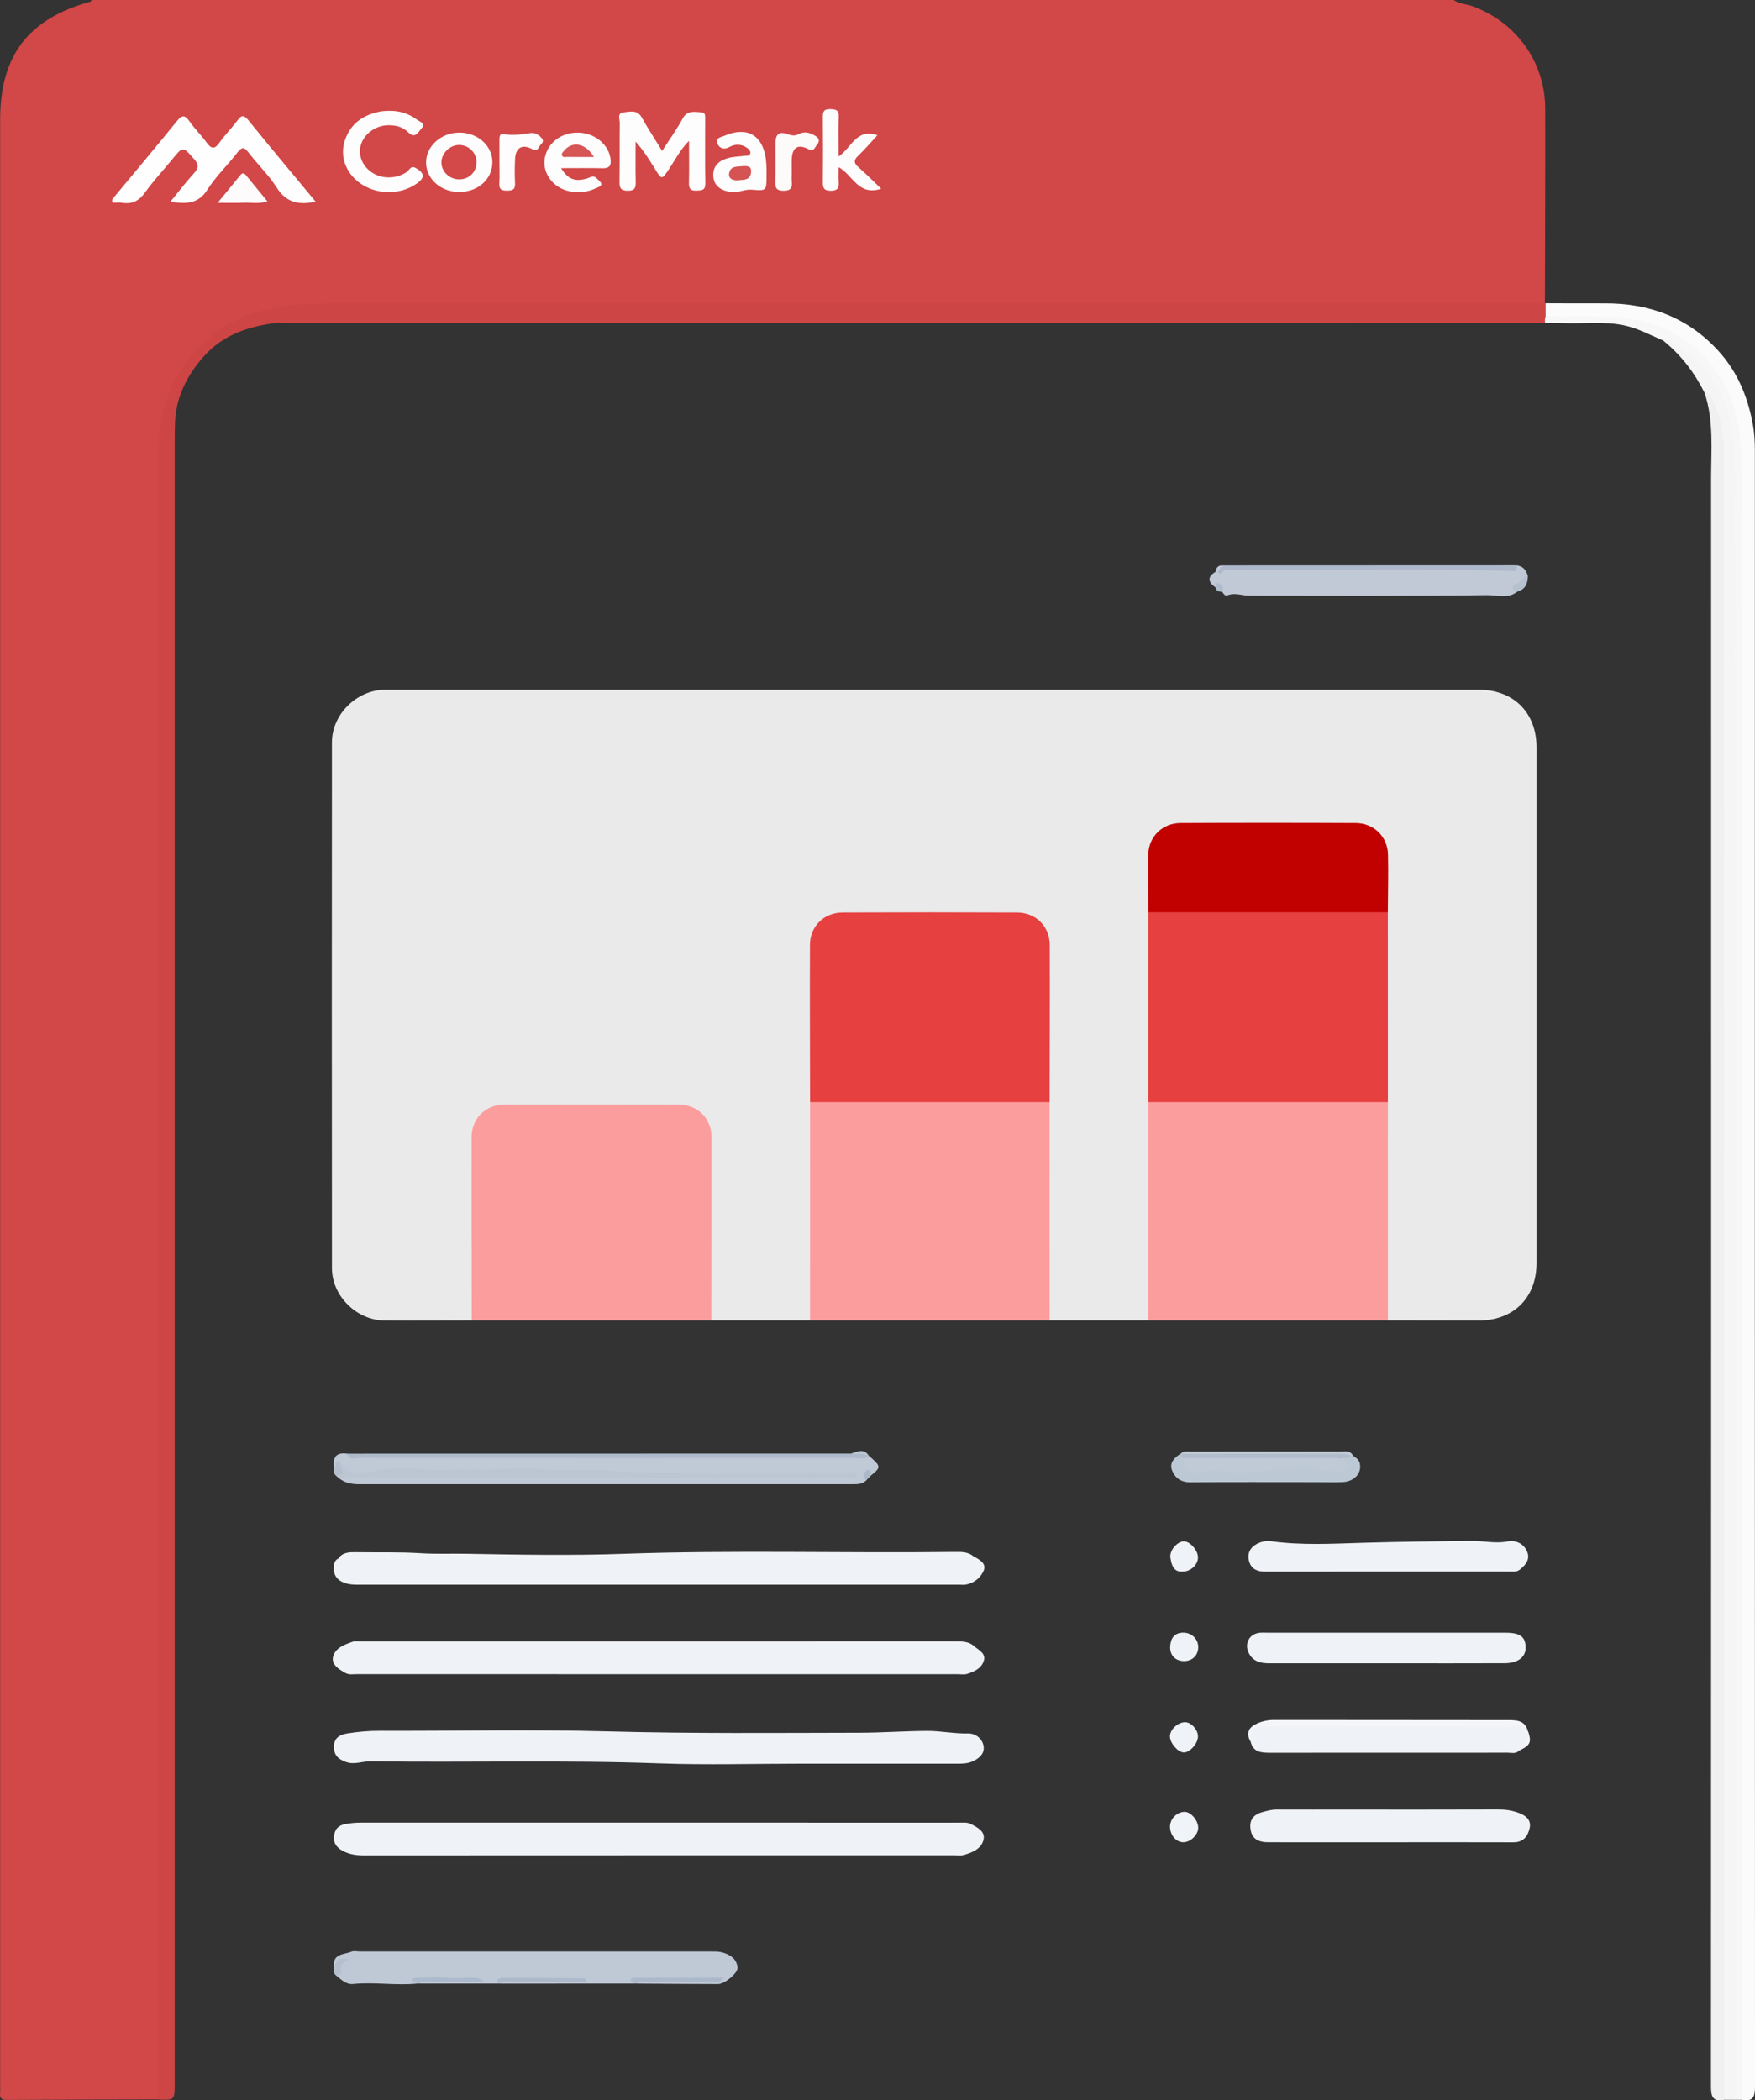 <svg xmlns="http://www.w3.org/2000/svg" xmlns:xlink="http://www.w3.org/1999/xlink" id="Layer_1" x="0px" y="0px" width="165.418px" height="197.939px" viewBox="0 0 165.418 197.939" xml:space="preserve"><rect x="0" y="0" width="165.418" height="197.939" fill="#333333" stroke="none"/><g>	<path fill="#FEFEFE" d="M137.013,0C150.521,0,4.126,0,8.652,0C8.579,0.544,8.094,0.544,7.731,0.667   C2.827,2.321,0.344,5.761,0.344,10.941c-0.001,61.531-0.001,123.061,0,184.592c0,2.026,0.001,2.02,2.02,2.027   c4.148,0.014,8.295-0.037,12.442,0.025c1.286-0.137,1.307-0.158,1.329-1.41c0.007-0.411,0.002-0.823,0.002-1.234   c0-51.457-0.001-102.914,0.002-154.371c0-5.715,4.369-10.252,10.022-10.434c0.548,0.029,1.097,0.017,1.645,0.017   c39.217,0.001,78.433,0.001,117.648-0.001c1.746-0.016,3.494,0.007,5.242-0.01c2.148-0.021,4.13,0.526,5.947,1.669   c2.053,1.378,3.471,3.254,4.334,5.565c0.542,1.256,0.65,2.576,0.65,3.925c-0.007,21.142-0.005,42.283-0.005,63.425   c0,30.188,0,60.375,0.001,90.563c0,0.48-0.003,0.959,0.021,1.439c0.024,0.482,0.257,0.761,0.729,0.842   c0.382,0.031,0.766-0.013,1.148,0.025c0.255-0.016,0.51-0.001,0.764-0.016c0.536-0.066,0.762-0.387,0.774-0.908   c0.009-0.377,0.013-0.754,0.013-1.131c0-50.995,0.004-101.99-0.005-152.985c-0.001-4.646-1.752-8.467-5.572-11.232   c-2.242-1.623-4.811-2.27-7.53-2.395c-2.017-0.093-4.041,0.12-6.055-0.115c-0.122-0.042-0.229-0.109-0.323-0.197   c-0.312-0.498-0.23-1.059-0.231-1.6c-0.007-5.446-0.001-10.893-0.005-16.339c-0.003-4.927-2.698-8.563-7.413-10.037   C137.578,0.526,137.085,0.553,137.013,0z"></path>	<path fill="#D24747" d="M14.823,197.856c-4.73,0.011-9.46,0.016-14.19,0.043c-0.506,0.003-0.673-0.175-0.626-0.654   c0.027-0.272,0.005-0.548,0.005-0.822c0-61.704,0-123.408,0-185.112c0-6.081,2.639-9.534,8.521-11.16   C8.583,0.137,8.613,0.052,8.652,0c42.787,0,85.574,0,128.361,0c0.538,0.377,1.202,0.377,1.797,0.595   c4.12,1.509,6.826,5.268,6.836,9.65c0.014,6.12-0.015,12.24-0.026,18.359c-0.294,0.297-0.68,0.295-1.055,0.311   c-0.479,0.021-0.96,0.01-1.439,0.01c-37.496,0-74.992-0.008-112.487,0.016c-2.918,0.002-5.826,0.25-8.479,1.701   c-3.561,1.947-5.746,4.913-6.536,8.876c-0.341,1.713-0.47,3.459-0.47,5.213c0.004,50.314,0.004,100.629-0.006,150.943   C15.146,196.407,15.351,197.192,14.823,197.856z"></path>	<path fill="#EAEAEA" d="M44.466,124.439c-2.742,0.004-5.485,0.03-8.227,0.007c-2.623-0.022-4.949-2.309-4.951-4.926   c-0.015-16.523-0.015-33.047-0.001-49.57c0.002-2.62,2.317-4.894,4.936-4.947c0.171-0.003,0.343-0.001,0.514-0.001   c34.212,0,68.424,0,102.636,0c3.304,0,5.457,2.155,5.457,5.462c0.001,16.18,0.001,32.361,0,48.541c0,3.297-2.16,5.446-5.473,5.445   c-2.845-0.001-5.69-0.008-8.535-0.013c-0.277-0.302-0.304-0.681-0.304-1.058c-0.002-6.494-0.045-12.988,0.018-19.482   c-0.041-5.931-0.054-11.863,0.003-17.793c-0.026-1.678,0.011-3.358-0.016-5.037c-0.033-2.117-1.064-3.183-3.166-3.194   c-5.21-0.026-10.421-0.024-15.631-0.001c-2.11,0.01-3.158,1.075-3.192,3.171c-0.028,1.679,0.014,3.359-0.016,5.039   c0.052,5.932,0.051,11.863,0.004,17.794c0.061,6.5,0.023,13.001,0.019,19.501c0,0.378-0.027,0.757-0.305,1.059   c-3.1,0-6.199,0-9.299,0c-0.277-0.303-0.304-0.682-0.304-1.06c-0.001-6.471-0.047-12.943,0.02-19.413   c-0.037-4.524-0.007-9.048-0.017-13.573c-0.001-0.446,0.014-0.892-0.022-1.336c-0.132-1.639-1.133-2.701-2.782-2.72   c-5.45-0.063-10.901-0.064-16.35-0.001c-1.801,0.021-2.803,1.171-2.817,3.11c-0.033,4.422-0.01,8.844-0.011,13.266   c0,0.411-0.003,0.822-0.019,1.234c0.065,6.478,0.023,12.955,0.021,19.432c0,0.378-0.027,0.758-0.304,1.061c-3.1,0-6.199,0-9.299,0   c-0.39-0.47-0.297-1.038-0.298-1.577c-0.008-4.83-0.004-9.66-0.005-14.49c0-0.445,0.015-0.891-0.032-1.335   c-0.163-1.53-1.141-2.502-2.686-2.599c-1.265-0.079-2.534-0.025-3.801-0.026c-4.008-0.003-8.016-0.01-12.024,0.002   c-2.436,0.008-3.426,0.996-3.433,3.444c-0.015,5.001,0,10.003-0.009,15.004C44.762,123.401,44.855,123.969,44.466,124.439z"></path>	<path fill="#FC9D9D" d="M76.35,124.439c0.001-6.859,0.002-13.719,0.003-20.578c0.398-0.358,0.894-0.309,1.368-0.31   c6.615-0.008,13.229-0.008,19.844,0c0.474,0.001,0.97-0.048,1.368,0.31c0.001,6.859,0.002,13.719,0.003,20.578   C91.408,124.439,83.879,124.439,76.35,124.439z"></path>	<path fill="#FC9D9D" d="M130.817,103.861c0.001,6.859,0.002,13.719,0.003,20.578c-7.529,0-15.057,0-22.586,0   c0.001-6.859,0.002-13.719,0.003-20.578c0.398-0.358,0.894-0.309,1.368-0.31c6.615-0.008,13.229-0.008,19.844,0   C129.923,103.552,130.42,103.503,130.817,103.861z"></path>	<path fill="#FC9D9D" d="M44.466,124.439c-0.007-5.753-0.025-11.507-0.013-17.26c0.004-1.807,1.309-3.081,3.138-3.085   c5.445-0.014,10.891-0.014,16.336,0c1.829,0.005,3.134,1.278,3.138,3.086c0.012,5.753-0.006,11.507-0.013,17.26   C59.523,124.439,51.994,124.439,44.466,124.439z"></path>	<path fill="#CE4545" d="M14.823,197.856c0-51.39-0.009-102.781,0.02-154.171c0.002-3.45,0.611-6.807,2.814-9.656   c2.12-2.741,4.875-4.428,8.298-5.028c2.368-0.415,4.755-0.411,7.147-0.411c37.026,0.005,74.052,0.004,111.077,0.004   c0.48,0,0.96,0.007,1.44,0.011c0,0,0.068-0.024,0.068-0.024c0.296,0.422,0.289,0.871,0.12,1.336   c-0.064,0.126-0.162,0.215-0.293,0.267c-0.544,0.099-1.094,0.053-1.642,0.053c-38.53,0.003-77.06,0.002-115.591,0.002   c-0.718,0-1.439-0.036-2.139,0.18c-2.681,0.316-5.151,1.127-6.987,3.229c-1.536,1.758-2.564,3.77-2.659,6.164   c-0.023,0.582-0.027,1.165-0.027,1.748c-0.001,51.588-0.001,103.176-0.001,154.764C16.468,197.942,16.468,197.942,14.823,197.856z"></path>	<path fill="#FBFBFB" d="M145.687,29.827c0-0.415,0-0.831,0-1.246c1.851,0.004,3.701,0.018,5.552,0.01   c4.202-0.018,7.828,1.309,10.716,4.465c1.791,1.957,2.755,4.277,3.243,6.844c0.161,0.846,0.207,1.689,0.207,2.545   c-0.004,51.373-0.006,102.746,0.014,154.12c0,0.958-0.122,1.553-1.252,1.325c-0.276-0.303-0.305-0.675-0.305-1.058   c0-0.411-0.001-0.823-0.001-1.234c0-50.174,0-100.347,0.001-150.521c0-1.646-0.042-3.289-0.339-4.913   c-0.974-5.332-4.869-9.039-10.224-9.837c-2.084-0.31-4.168-0.117-6.251-0.194C146.576,30.116,146.076,30.215,145.687,29.827z"></path>	<path fill="#F0F0F0" d="M162.52,197.888c-1.135,0.233-1.251-0.37-1.251-1.324c0.02-50.467,0.02-100.933,0.011-151.4   c0-2.724,0.273-5.476-0.611-8.137c0.352-0.461,0.574-0.033,0.748,0.157c0.423,0.463,0.64,1.05,0.809,1.647   c0.478,1.696,0.634,3.429,0.634,5.186c-0.004,34.965-0.003,69.929-0.003,104.894c0,15.665,0.002,31.331-0.006,46.996   C162.85,196.579,163.003,197.291,162.52,197.888z"></path>	<path fill="#EFF2F6" d="M62.033,157.777c-9.457,0-18.915,0.001-28.372-0.004c-0.371,0-0.758,0.086-1.109-0.111   c-0.612-0.343-1.333-0.786-1.161-1.517c0.197-0.836,1.082-1.163,1.863-1.427c0.247-0.084,0.544-0.025,0.818-0.025   c18.709-0.001,37.418,0.001,56.127-0.009c0.601,0,1.161,0.045,1.625,0.457c0.42,0.374,1.108,0.665,0.911,1.35   c-0.212,0.738-0.916,1.062-1.613,1.27c-0.252,0.075-0.545,0.016-0.819,0.016C80.879,157.777,71.456,157.777,62.033,157.777z"></path>	<path fill="#EFF2F6" d="M62.186,171.766c9.389,0,18.777-0.001,28.166,0.004c0.373,0,0.796-0.049,1.107,0.104   c0.605,0.298,1.4,0.696,1.253,1.451c-0.176,0.902-1.065,1.27-1.91,1.503c-0.256,0.07-0.545,0.022-0.819,0.022   c-18.572,0.001-37.144-0.002-55.716,0.009c-0.704,0-1.366-0.105-1.977-0.437c-0.544-0.297-0.897-0.727-0.804-1.412   c0.09-0.665,0.422-1,1.112-1.119c0.443-0.076,0.876-0.123,1.318-0.123C43.34,171.765,52.763,171.766,62.186,171.766z"></path>	<path fill="#EFF2F6" d="M75.606,166.211c-4.49,0-8.985,0.135-13.47-0.028c-9.075-0.33-18.151-0.066-27.225-0.194   c-0.773-0.011-1.504,0.356-2.322,0.056c-0.76-0.278-1.128-0.666-1.112-1.475c0.017-0.859,0.652-1.112,1.274-1.211   c1.005-0.16,2.023-0.25,3.055-0.246c7.164,0.026,14.332-0.139,21.49,0.055c7.911,0.215,15.82,0.14,23.729,0.127   c2.111-0.003,4.231-0.161,6.35-0.172c1.299-0.007,2.575,0.271,3.882,0.241c0.711-0.016,1.352,0.514,1.455,1.218   c0.1,0.689-0.44,1.166-1.093,1.437c-0.457,0.19-0.929,0.195-1.411,0.195C85.341,166.209,80.474,166.211,75.606,166.211z"></path>	<path fill="#F5F5F5" d="M162.52,197.888c0-51.658,0.006-103.316-0.019-154.974c-0.001-1.798-0.226-3.613-1.109-5.252   c-0.155-0.288-0.209-0.735-0.722-0.635c-0.957-1.919-2.232-3.587-3.909-4.937c0.432-0.676,0.924-0.211,1.273,0.024   c1.666,1.119,3.129,2.47,4.088,4.257c1.002,1.866,1.475,3.873,1.571,6.01c0.344,7.64,0.146,15.283,0.15,22.924   c0.027,43.602,0.014,87.205,0.007,130.807c0,0.602,0.154,1.246-0.302,1.778C163.206,197.889,162.863,197.889,162.52,197.888z"></path>	<path fill="#EFF2F6" d="M91.757,146.669c0.546,0.297,1.242,0.662,0.963,1.34c-0.267,0.649-0.882,1.181-1.67,1.327   c-0.199,0.037-0.41,0.008-0.616,0.008c-18.942,0-37.884,0-56.827,0c-1.561,0-2.332-0.707-2.118-1.918   c0.046-0.262,0.175-0.437,0.406-0.55c0.671-0.296,1.387-0.357,2.102-0.347c5.983,0.087,11.966,0.192,17.949,0.134   c12.322-0.12,24.644-0.083,36.967-0.096C89.863,146.565,90.818,146.377,91.757,146.669z"></path>	<path fill="#F7F7F7" d="M163.549,197.889c0-50.874,0.012-101.748-0.03-152.622c-0.002-2.946-0.077-5.959-1.617-8.659   c-1.04-1.823-2.514-3.223-4.249-4.36c-0.235-0.154-0.525-0.532-0.892-0.158c-1.243-0.529-2.431-1.185-3.784-1.45   c-1.898-0.372-3.807-0.114-5.71-0.194c-0.545-0.023-1.092-0.01-1.638-0.013c-0.1-0.131-0.101-0.265-0.01-0.402   c0.023-0.069,0.046-0.138,0.069-0.206c1.954,0,3.91-0.059,5.862,0.014c3.54,0.132,6.719,1.266,9.182,3.888   c1.918,2.042,2.967,4.505,3.262,7.344c0.268,2.569,0.16,5.129,0.161,7.69c0.016,49.709,0.012,99.418,0.012,149.128   C163.96,197.89,163.754,197.89,163.549,197.889z"></path>	<path fill="#BFC9D6" d="M59.865,186.931c-4.245,0.001-8.49,0.003-12.735,0.004c0.151-0.543,0.609-0.343,0.937-0.347   c2.04-0.023,4.081-0.011,6.122-0.012c-2.055,0-4.11-0.003-6.165,0.001c-0.405,0.001-0.839-0.072-1.11,0.355   c-2.465,0-4.929,0-7.394,0c0.155-0.538,0.607-0.326,0.939-0.345c1.327-0.077,2.655,0.117,3.792-0.006   c-1.246,0.068-2.682-0.046-4.117,0c-0.314,0.01-0.72-0.142-0.84,0.352c-2.003,0.196-4.008-0.16-6.013,0.038   c-0.674,0.067-1.121-0.425-1.6-0.801c0.29-0.403,0.122-0.976,0.503-1.353c-0.388-0.026-0.229,0.671-0.698,0.526   c-0.148-1.255,0.941-1.122,1.624-1.412c0.233-0.099,0.541-0.022,0.815-0.022c11.021,0,22.042-0.001,33.063,0.002   c0.34,0,0.693-0.013,1.017,0.069c0.764,0.193,1.426,0.58,1.513,1.444c0.052,0.514-1.214,1.552-1.832,1.552   c-2.532-0.003-5.063-0.027-7.595-0.043c0.158-0.53,0.609-0.341,0.939-0.345c1.945-0.021,3.89-0.01,5.834-0.011   c-2.013-0.001-4.026-0.007-6.039,0.005C60.477,186.584,60.043,186.429,59.865,186.931z"></path>	<path fill="#C0CAD6" d="M31.491,138.235c-0.145-0.961,0.261-1.377,1.226-1.239c0.948,0.461,1.959,0.187,2.928,0.19   c14.669,0.032,29.337,0.022,44.006,0.023c0.751,0,1.5-0.197,2.252-0.013c1.156,1.011,1.162,1.065,0.187,1.862   c-0.607-0.32-0.38,0.171-0.405,0.417c-0.329,0.367-0.756,0.404-1.218,0.404c-15.557-0.006-31.114-0.005-46.67-0.003   c-0.703,0-1.353-0.141-1.901-0.61c0.228-0.255,0.537-0.287,0.847-0.29c8.833-0.074,17.667-0.119,26.498,0.004   c6.713,0.093,13.425-0.027,18.695,0.078c-4.631,0-10.707,0.128-16.774-0.052c-3.206-0.095-6.413-0.013-9.623-0.165   c-3.029-0.144-6.085-0.138-9.13,0.031c-1.259,0.07-2.525-0.142-3.795-0.112c-1.3,0.031-2.592,0.018-3.889,0.235   c-0.884,0.148-1.869,0.295-2.564-0.58C32.028,138.033,31.713,138.302,31.491,138.235z"></path>	<path fill="#EFF2F6" d="M131.035,173.617c-3.836,0-7.672,0.001-11.508-0.001c-0.773,0-1.448-0.227-1.627-1.064   c-0.188-0.877,0.102-1.502,1.073-1.774c0.466-0.131,0.908-0.251,1.393-0.25c2.192,0.008,4.384,0.004,6.576,0.004   c4.761,0,9.521,0.009,14.282-0.01c0.664-0.003,1.304,0.096,1.905,0.318c0.624,0.231,1.225,0.631,1.053,1.428   c-0.168,0.78-0.591,1.358-1.537,1.354C138.775,173.608,134.905,173.617,131.035,173.617z"></path>	<path fill="#EFF2F6" d="M130.639,156.749c-3.662,0-7.324-0.004-10.986,0.003c-0.833,0.001-1.56-0.162-1.964-0.998   c-0.395-0.816,0.026-1.704,0.916-1.861c0.299-0.053,0.614-0.022,0.922-0.022c7.461-0.001,14.922-0.001,22.383-0.001   c1.38,0,1.883,0.376,1.89,1.412c0.007,0.882-0.725,1.456-1.97,1.462c-3.422,0.016-6.845,0.006-10.267,0.006   C131.255,156.749,130.947,156.749,130.639,156.749z"></path>	<path fill="#EFF2F6" d="M130.778,148.109c-3.834,0-7.668-0.004-11.502,0.004c-0.715,0.002-1.293-0.192-1.53-0.932   c-0.201-0.627-0.002-1.196,0.505-1.549c0.44-0.307,1.018-0.462,1.557-0.386c2.862,0.401,5.741,0.234,8.601,0.15   c3.45-0.102,6.898-0.144,10.347-0.174c1.112-0.01,2.205,0.265,3.343,0.045c0.748-0.145,1.534,0.184,1.852,0.985   c0.283,0.712-0.149,1.232-0.69,1.666c-0.333,0.267-0.716,0.189-1.084,0.189C138.378,148.111,134.578,148.109,130.778,148.109z"></path>	<path fill="#EFF2F6" d="M143.185,164.978c-0.304,0.334-0.706,0.199-1.065,0.199c-7.459,0.008-14.919,0.006-22.378,0.006   c-0.811,0-1.609-0.018-1.859-1.029c-0.15-1.13,0.068-1.455,1.082-1.654c0.372-0.073,0.744-0.093,1.12-0.094   c7.484-0.005,14.968,0.018,22.452-0.016c0.641-0.003,1.131,0.189,1.471,0.735v0C144.382,164.031,143.833,164.527,143.185,164.978z"></path>	<path fill="#C0C9D5" d="M143.007,55.763c-0.863,0.706-1.922,0.314-2.826,0.327c-7.465,0.104-14.933,0.061-22.4,0.056   c-0.703,0-1.396-0.33-2.117-0.025c-0.176,0.074-0.352-0.166-0.467-0.343c-0.072-0.464-0.481-0.59-0.807-0.802   c-0.383-0.444,0.027-0.746,0.193-1.092l-0.005,0.001c0.11-0.07,0.223-0.076,0.34-0.018c0.154,0.103,0.283,0.236,0.424,0.355   c0.257,0.237,0.577,0.185,0.88,0.185c8.422,0.004,16.844,0.004,25.266,0c-8.321-0.001-16.642,0.001-24.964-0.006   c-0.508,0-1.05,0.045-1.36-0.509c0.198-0.627,0.733-0.397,1.128-0.398c4.18-0.019,8.36-0.017,12.54-0.01   c4.625,0.008,9.25-0.033,13.873,0.023c0.641-0.234,0.838,0.314,1.151,0.657c-0.076,0.419-0.132,0.842-0.623,1.022   C142.972,55.283,142.944,55.516,143.007,55.763z"></path>	<path fill="#CE4545" d="M145.618,30.033c0.003,0.134,0.007,0.268,0.01,0.402c-14.156,0.003-28.312,0.009-42.469,0.01   c-25.365,0.002-50.729,0-76.094-0.001c-0.308,0-0.616-0.017-0.924-0.026c0.595-0.436,1.285-0.386,1.967-0.386   C67.279,30.033,106.449,30.033,145.618,30.033z"></path>	<path fill="#F1F4F7" d="M91.757,146.669c-2.339,0.267-4.687,0.204-7.033,0.205c-16.248,0.002-32.496,0.001-48.745,0.001   c-1.361,0-2.722,0-4.082,0c0.4-0.61,1.086-0.599,1.652-0.591c2.048,0.031,4.095-0.033,6.149,0.097   c1.399,0.088,2.837,0.024,4.263,0.049c4.935,0.087,9.878,0.177,14.809,0.004c10.414-0.366,20.828-0.048,31.241-0.175   C90.627,146.25,91.243,146.243,91.757,146.669z"></path>	<path fill="#BCC6D3" d="M32.102,137.824c0.55,0.96,1.451,1.256,2.7,0.916c2.19-0.597,4.422-0.301,6.629-0.191   c0.629,0.031,1.205-0.133,1.806-0.103c2.847,0.144,5.709-0.192,8.534,0.056c2.079,0.183,4.137,0.006,6.204,0.128   c7.117,0.419,14.245,0.162,21.368,0.222c0.274,0.002,0.548-0.019,0.822-0.015c0.221,0.003,0.584-0.357,0.619,0.148   c0.022,0.317-0.332,0.267-0.561,0.276c-0.274,0.01-0.548,0.003-0.823,0.003c-15.835,0-31.671,0-47.506,0.001   c-0.075-0.066-0.15-0.132-0.225-0.198C32.02,138.724,31.756,138.167,32.102,137.824z"></path>	<path fill="#BDC8D5" d="M128.188,138.025c0.135,0.86-0.586,1.613-1.643,1.652c-0.92,0.034-1.842,0.005-2.763,0.005   c-3.856,0-7.712-0.019-11.567,0.014c-0.891,0.008-1.47-0.406-1.747-1.139c-0.273-0.72,0.247-1.2,0.826-1.565   c0.044,0.029,0.087,0.057,0.131,0.085c0.15,0.153,0.237,0.342,0.303,0.542c0.236,0.888,0.967,0.933,1.641,0.828   c0.823-0.128,1.592-0.125,2.415,0.06c0.823,0.185,1.708,0.157,2.546-0.026c2.463-0.537,4.924-0.66,7.409-0.154   c0.759,0.155,0.815,0.037,0.527-0.832c0.221-0.406,0.628-0.321,0.983-0.375c0.109-0.006,0.207,0.024,0.295,0.089l0.003,0.003   C127.744,137.497,127.968,137.759,128.188,138.025z"></path>	<path fill="#AFBACA" d="M81.902,137.195c-0.335,0.36-0.773,0.21-1.165,0.21c-15.64,0.008-31.28,0.009-46.921-0.005   c-0.383,0-0.938,0.275-1.099-0.405c15.834-0.003,31.668-0.005,47.502-0.008c0.578-0.079,1.175-0.306,1.677,0.212L81.902,137.195z"></path>	<path fill="#F4F5F9" d="M144.008,163.125c-0.497-0.382-0.99-0.709-1.678-0.429c-0.236,0.096-0.542,0.018-0.816,0.018   c-7.362,0-14.724,0-22.086,0.001c-1.325,0-1.451,0.12-1.545,1.44c-0.509-0.87-0.145-1.419,0.678-1.764   c0.472-0.198,0.964-0.302,1.493-0.301c7.325,0.012,14.65,0.002,21.975,0.016C142.834,162.107,143.721,162.063,144.008,163.125z"></path>	<path fill="#ADB8CB" d="M115.001,54.099c-0.068-0.068-0.136-0.136-0.204-0.204c-0.142-0.391,0.249-0.426,0.411-0.614   c9.189-0.003,18.377-0.007,27.566-0.01c0.062,0.077,0.183,0.097,0.206,0.213c-0.034,0.169-0.059,0.342-0.296,0.334   c-8.801-0.289-17.605-0.048-26.407-0.12c-0.359-0.003-0.763-0.137-1.067,0.198C115.185,54.01,115.116,54.078,115.001,54.099z"></path>	<path fill="#F0F3F7" d="M112.94,172.222c0.021,0.644-0.677,1.36-1.358,1.393c-0.671,0.033-1.266-0.609-1.3-1.402   c-0.032-0.757,0.601-1.44,1.357-1.464C112.219,170.732,112.918,171.523,112.94,172.222z"></path>	<path fill="#EFF2F6" d="M112.941,155.194c0.019,0.777-0.532,1.343-1.312,1.35c-0.829,0.007-1.397-0.544-1.33-1.425   c0.055-0.739,0.412-1.277,1.289-1.254C112.32,153.884,112.924,154.454,112.941,155.194z"></path>	<path fill="#EFF2F6" d="M111.507,148.109c-0.9,0.08-1.087-0.637-1.19-1.312c-0.102-0.673,0.631-1.502,1.239-1.539   c0.56-0.034,1.319,0.78,1.36,1.46C112.957,147.401,112.286,148.089,111.507,148.109z"></path>	<path fill="#EFF2F7" d="M111.709,162.304c0.588,0.002,1.24,0.749,1.207,1.383c-0.036,0.668-0.797,1.496-1.35,1.467   c-0.561-0.029-1.298-0.9-1.291-1.525C110.281,162.989,111.025,162.302,111.709,162.304z"></path>	<path fill="#ADB9CB" d="M59.865,186.931c-0.146-0.081-0.395-0.138-0.419-0.246c-0.065-0.291,0.219-0.302,0.402-0.302   c2.758-0.009,5.516-0.006,8.352-0.006c-0.297,0.573-0.722,0.39-1.058,0.393c-2.021,0.018-4.042,0.005-6.063,0.014   c-0.333,0.001-0.69-0.1-0.989,0.149C60.015,186.932,59.94,186.932,59.865,186.931z"></path>	<path fill="#ADB9CB" d="M46.914,186.932c-0.213-0.524,0.28-0.527,0.495-0.528c2.534-0.014,5.068,0.008,7.602,0.032   c0.114,0.001,0.226,0.118,0.318,0.344c-2.335,0-4.67-0.007-7.005,0.007c-0.399,0.002-0.826-0.132-1.194,0.15   C47.058,186.934,46.986,186.933,46.914,186.932z"></path>	<path fill="#BFCAD6" d="M127.544,137.21c-0.068-0.002-0.136-0.002-0.205-0.002c-4.847,0.173-9.696,0.045-14.543,0.08   c-0.506,0.004-1.033,0.076-1.48-0.268c0,0-0.023-0.027-0.023-0.028c0.279-0.285,0.637-0.188,0.969-0.189   c4.673-0.006,9.347-0.01,14.02-0.004C126.735,136.801,127.267,136.635,127.544,137.21z"></path>	<path fill="#ADB9CC" d="M39.294,186.933c-0.099-0.184-0.461-0.081-0.438-0.34c0.014-0.166,0.243-0.214,0.416-0.214   c0.989-0.005,1.984-0.07,2.965,0.015c0.748,0.065,1.479-0.011,2.217-0.021c0.368-0.005,0.742-0.027,1.158,0.407   c-1.77,0-3.388-0.007-5.006,0.006c-0.364,0.003-0.755-0.115-1.087,0.147C39.445,186.932,39.37,186.932,39.294,186.933z"></path>	<path fill="#B4C0CE" d="M31.486,185.342c0.46-0.802,0.46-0.802,1.409-0.709c-0.414,0.334-0.996,0.511-0.682,1.186   c0.087,0.187-0.281,0.329-0.533,0.35C31.373,185.951,31.5,185.63,31.486,185.342z"></path>	<path fill="#B6C1CF" d="M143.007,55.763c-0.558-0.141-0.574-0.565-0.146-0.704c0.461-0.151,0.62-0.52,0.94-0.754   c0.07-0.097,0.14-0.097,0.21,0C144,55.014,143.757,55.563,143.007,55.763z"></path>	<path fill="#B3BFCD" d="M32.102,137.824c-0.345,0.344,0.749,1.189-0.433,1.242c-0.295-0.227-0.17-0.543-0.179-0.832   C31.8,138.254,31.535,137.42,32.102,137.824z"></path>	<path fill="#F4F5F9" d="M143.185,164.978c0.401-0.561,1.043-1.016,0.823-1.853C144.391,164.179,144.253,164.491,143.185,164.978z"></path>	<path fill="#ABB8C9" d="M81.684,139.474c-0.398-0.16-0.345-0.427-0.159-0.713c0.089-0.137,0.2-0.301,0.391-0.222   c0.232,0.096,0.151,0.332,0.173,0.518C81.954,139.196,81.819,139.335,81.684,139.474z"></path>	<path fill="#C0CAD6" d="M114.583,53.885c0.07,0.346-0.441,0.697,0.01,1.04c0.122,0.153,0.108,0.3-0.021,0.441   C113.872,54.866,113.755,54.372,114.583,53.885z"></path>	<path fill="#AFBCCB" d="M114.571,55.365c0.007-0.147,0.014-0.294,0.021-0.441c0.466,0.098,0.872,0.237,0.604,0.854   C114.914,55.753,114.626,55.735,114.571,55.365z"></path>	<path fill="#C0CAD6" d="M144.011,54.306c-0.07,0-0.14,0-0.21,0c-0.274-0.274-0.548-0.548-0.821-0.821   c-0.068-0.071-0.137-0.142-0.206-0.212C143.473,53.274,143.85,53.66,144.011,54.306z"></path>	<path fill="#C0CAD6" d="M81.896,137.199c-0.53-0.302-1.116-0.154-1.677-0.212C80.81,136.804,81.422,136.455,81.896,137.199z"></path>	<path fill="#BFCAD6" d="M128.188,138.025c-0.352-0.162-0.611-0.396-0.64-0.811C127.868,137.399,128.148,137.617,128.188,138.025z"></path>	<path fill="#C0CAD6" d="M115.208,53.281c-0.137,0.205-0.274,0.409-0.411,0.614c-0.073-0.003-0.146-0.006-0.22-0.009   C114.62,53.509,114.804,53.28,115.208,53.281z"></path>	<path fill="#FEFEFE" d="M29.747,19.001c-1.611,0.36-2.781,0.077-3.676-1.334c-0.747-1.177-1.781-2.169-2.638-3.281   c-0.391-0.508-0.611-0.587-1.042-0.028c-0.92,1.193-2.039,2.25-2.839,3.513c-0.87,1.375-2.015,1.361-3.498,1.148   c0.783-0.954,1.459-1.843,2.207-2.667c0.443-0.489,0.514-0.817,0.036-1.358c-1.07-1.212-1.032-1.239-2.081,0.041   c-0.847,1.033-1.763,2.016-2.54,3.099c-0.564,0.786-1.204,1.132-2.149,0.978c-0.298-0.048-0.611-0.008-0.886-0.008   c-0.164-0.227-0.036-0.35,0.073-0.482c1.991-2.399,3.999-4.785,5.96-7.208c0.481-0.594,0.75-0.598,1.185,0.02   c0.492,0.698,1.108,1.308,1.614,1.998c0.424,0.578,0.731,0.686,1.197,0.027c0.513-0.725,1.15-1.362,1.683-2.074   c0.361-0.482,0.582-0.64,1.049-0.063C25.469,13.876,27.583,16.392,29.747,19.001z"></path>	<path fill="#FEFDFD" d="M62.409,14.224c0.7-1.091,1.385-2.034,1.934-3.05c0.447-0.827,1.128-0.618,1.783-0.587   c0.384,0.018,0.338,0.363,0.339,0.633c0.002,2.02-0.022,4.041,0.014,6.061c0.012,0.678-0.354,0.665-0.839,0.684   c-0.54,0.021-0.718-0.175-0.705-0.711c0.03-1.257,0.01-2.515,0.01-3.989c-0.848,0.872-1.291,1.775-1.839,2.597   c-0.739,1.109-0.724,1.115-1.396,0.02c-0.53-0.864-1.069-1.722-1.8-2.536c0,1.278-0.02,2.556,0.009,3.832   c0.012,0.543-0.103,0.795-0.724,0.797c-0.639,0.002-0.817-0.211-0.806-0.831c0.035-1.849-0.002-3.698,0.026-5.547   c0.005-0.353-0.273-0.948,0.349-1.006c0.595-0.055,1.293-0.296,1.729,0.484C61.073,12.113,61.726,13.109,62.409,14.224z"></path>	<path fill="#FEFDFD" d="M36.622,10.447c0.995-0.032,1.901,0.248,2.692,0.838c0.247,0.184,0.842,0.35,0.423,0.807   c-0.295,0.322-0.588,1.059-1.279,0.361c-0.501-0.506-1.189-0.668-1.895-0.651c-1.188,0.029-2.259,0.83-2.558,1.885   c-0.259,0.913,0.128,1.913,0.972,2.515c0.984,0.701,2.361,0.682,3.377-0.001c0.241-0.162,0.348-0.636,0.827-0.37   c0.848,0.47,0.89,0.918,0.095,1.473c-1.64,1.146-3.999,1.06-5.556-0.202c-1.164-0.944-1.664-2.403-1.247-3.76   c0.519-1.69,1.759-2.538,3.432-2.845C36.14,10.454,36.383,10.463,36.622,10.447z"></path>	<path fill="#FEFDFD" d="M52.884,15.844c0.651,1.061,1.318,1.302,2.426,0.982c0.314-0.091,0.614-0.367,0.931-0.02   c0.158,0.173,0.421,0.34,0.438,0.528c0.022,0.245-0.311,0.303-0.515,0.403c-0.797,0.391-1.646,0.462-2.498,0.289   c-1.498-0.304-2.523-1.662-2.333-3.025c0.212-1.516,1.576-2.567,3.245-2.499c1.573,0.064,2.87,1.205,2.98,2.584   c0.048,0.595-0.193,0.78-0.763,0.768C55.536,15.825,54.276,15.844,52.884,15.844z"></path>	<path fill="#FEFDFD" d="M79.04,14.752c1.227-0.82,1.667-2.696,3.659-2.007c-0.629,0.678-1.195,1.347-1.825,1.948   c-0.433,0.413-0.393,0.683,0.034,1.059c0.708,0.623,1.373,1.296,2.147,2.036c-2.173,0.713-2.671-1.315-4.015-2.035   c0,0.511-0.029,0.943,0.007,1.369c0.049,0.583-0.094,0.866-0.77,0.854c-0.625-0.011-0.723-0.271-0.717-0.806   c0.022-2.052,0.021-4.105,0-6.157c-0.005-0.509,0.112-0.745,0.681-0.727c0.512,0.016,0.837,0.052,0.812,0.707   C79.007,12.188,79.04,13.385,79.04,14.752z"></path>	<path fill="#FEFDFD" d="M43.32,12.496c1.727,0.015,3.084,1.238,3.089,2.783c0.005,1.608-1.355,2.824-3.147,2.815   c-1.72-0.008-3.088-1.227-3.102-2.764C40.146,13.775,41.588,12.481,43.32,12.496z"></path>	<path fill="#FEFDFD" d="M72.247,15.956c0,0.205,0,0.41,0,0.615c0,1.422,0,1.421-1.423,1.305c-0.616-0.05-1.174,0.283-1.805,0.229   c-0.999-0.085-1.679-0.558-1.776-1.373c-0.119-0.995,0.443-1.558,1.306-1.814c0.548-0.163,1.143-0.168,1.717-0.24   c0.164-0.021,0.368,0.019,0.438-0.175c0.083-0.228-0.073-0.4-0.233-0.524c-0.547-0.425-1.177-0.432-1.737-0.12   c-0.61,0.34-1.006,0.005-1.152-0.412c-0.159-0.454,0.424-0.534,0.733-0.664C70.726,11.766,72.247,13.001,72.247,15.956z"></path>	<path fill="#FDFAFA" d="M74.626,16.202c-0.001,0.307-0.026,0.616,0.004,0.92c0.058,0.585-0.105,0.857-0.772,0.856   c-0.662-0.001-0.799-0.261-0.781-0.851c0.036-1.192,0.006-2.386,0.012-3.58c0.004-0.904,0.32-1.196,1.171-0.898   c0.41,0.144,0.667,0.177,1.057-0.029c0.517-0.273,1.056-0.111,1.549,0.197c0.383,0.24,0.409,0.513,0.129,0.836   c-0.216,0.249-0.262,0.682-0.84,0.386c-0.958-0.49-1.47-0.133-1.525,0.935C74.609,15.382,74.627,15.792,74.626,16.202z"></path>	<path fill="#FEFCFC" d="M47.073,15.237c0-0.685-0.001-1.37,0-2.055c0-0.285,0.02-0.637,0.403-0.553   c0.874,0.192,1.712,0.01,2.568-0.092c0.412-0.049,0.82,0.211,1.06,0.546c0.232,0.325-0.183,0.529-0.308,0.786   c-0.177,0.36-0.392,0.306-0.738,0.135c-0.862-0.427-1.448-0.059-1.506,0.928c-0.046,0.785-0.043,1.576-0.006,2.362   c0.027,0.583-0.258,0.671-0.749,0.673c-0.496,0.003-0.769-0.099-0.735-0.675C47.103,16.609,47.073,15.922,47.073,15.237z"></path>	<path fill="#FDFBFB" d="M20.515,19.115c0.81-0.987,1.475-1.789,2.13-2.599c0.281-0.347,0.444-0.12,0.626,0.102   c0.622,0.762,1.247,1.522,1.932,2.356c-0.802,0.269-1.541,0.102-2.261,0.134C22.228,19.14,21.513,19.115,20.515,19.115z"></path>	<path fill="#E64040" d="M130.817,103.861c-7.526,0-15.053,0-22.579,0c0.003-5.962,0.005-11.924,0.008-17.887   c0.392-0.37,0.89-0.319,1.363-0.319c6.613-0.009,13.226-0.009,19.839,0c0.473,0.001,0.971-0.051,1.363,0.319   C130.812,91.937,130.815,97.899,130.817,103.861z"></path>	<path fill="#E64040" d="M98.933,103.861c-7.526,0-15.053,0-22.579,0c-0.007-4.935-0.033-9.871-0.012-14.806   c0.007-1.759,1.31-3.051,3.076-3.058c5.484-0.024,10.968-0.024,16.452,0c1.766,0.008,3.069,1.3,3.076,3.058   C98.966,93.99,98.94,98.926,98.933,103.861z"></path>	<path fill="#C10000" d="M130.81,85.974c-7.521,0-15.043,0-22.564,0c-0.009-1.812-0.057-3.624-0.017-5.435   c0.038-1.689,1.332-2.968,3.04-2.976c5.506-0.026,11.011-0.026,16.517,0c1.708,0.008,3.002,1.287,3.04,2.976   C130.867,82.35,130.819,84.163,130.81,85.974z"></path>	<path fill="#C0CAD6" d="M115.001,54.099c0.069-0.068,0.138-0.136,0.207-0.204c0.437,0.274,0.925,0.204,1.4,0.204   c8.323,0.002,16.646-0.004,24.968,0.017c0.375,0.001,1.077-0.316,1.08,0.325c0.003,0.48-0.677,0.265-1.045,0.265   c-8.46,0.014-16.92,0.009-25.379,0.016C115.698,54.724,115.189,54.75,115.001,54.099z"></path>	<path fill="#BFCAD6" d="M126.316,137.412c0.103,0.086,0.206,0.173,0.309,0.258c0.205,0.171,0.509,0.314,0.427,0.634   c-0.097,0.381-0.476,0.363-0.767,0.364c-0.806,0.002-1.616-0.15-2.388-0.3c-1.593-0.309-3.116,0.034-4.65,0.228   c-1.48,0.187-2.916,0.525-4.4-0.064c-0.366-0.145-0.908,0.156-1.371,0.248c-1.249,0.248-1.943-0.234-1.97-1.368   c0.28-0.273,0.637-0.202,0.969-0.202c4.291-0.006,8.581-0.006,12.872,0C125.679,137.212,126.036,137.141,126.316,137.412z"></path>	<path fill="#B1BCCD" d="M126.316,137.412c-4.937,0-9.874,0.001-14.811,0.001c-0.159-0.085-0.202-0.226-0.189-0.394   c5.013-0.006,10.026-0.01,15.039-0.02c0.348-0.001,0.68,0.028,0.984,0.209C127.053,137.551,126.66,137.36,126.316,137.412z"></path>	<path fill="#D65555" d="M55.984,14.794c-0.944,0-1.753,0.005-2.563-0.004c-0.153-0.002-0.358,0.077-0.443-0.132   c-0.076-0.187,0.072-0.314,0.175-0.442C53.919,13.268,55.195,13.464,55.984,14.794z"></path>	<path fill="#D34848" d="M44.916,15.282c0.009,0.91-0.676,1.605-1.597,1.622c-0.95,0.017-1.74-0.739-1.713-1.641   c0.025-0.851,0.823-1.61,1.682-1.601C44.188,13.672,44.907,14.387,44.916,15.282z"></path>	<path fill="#D55353" d="M69.872,15.665c0.626-0.052,0.964-0.008,0.923,0.551c-0.06,0.803-0.716,0.714-1.208,0.771   c-0.404,0.047-0.933-0.094-0.868-0.613C68.813,15.603,69.533,15.719,69.872,15.665z"></path></g></svg>